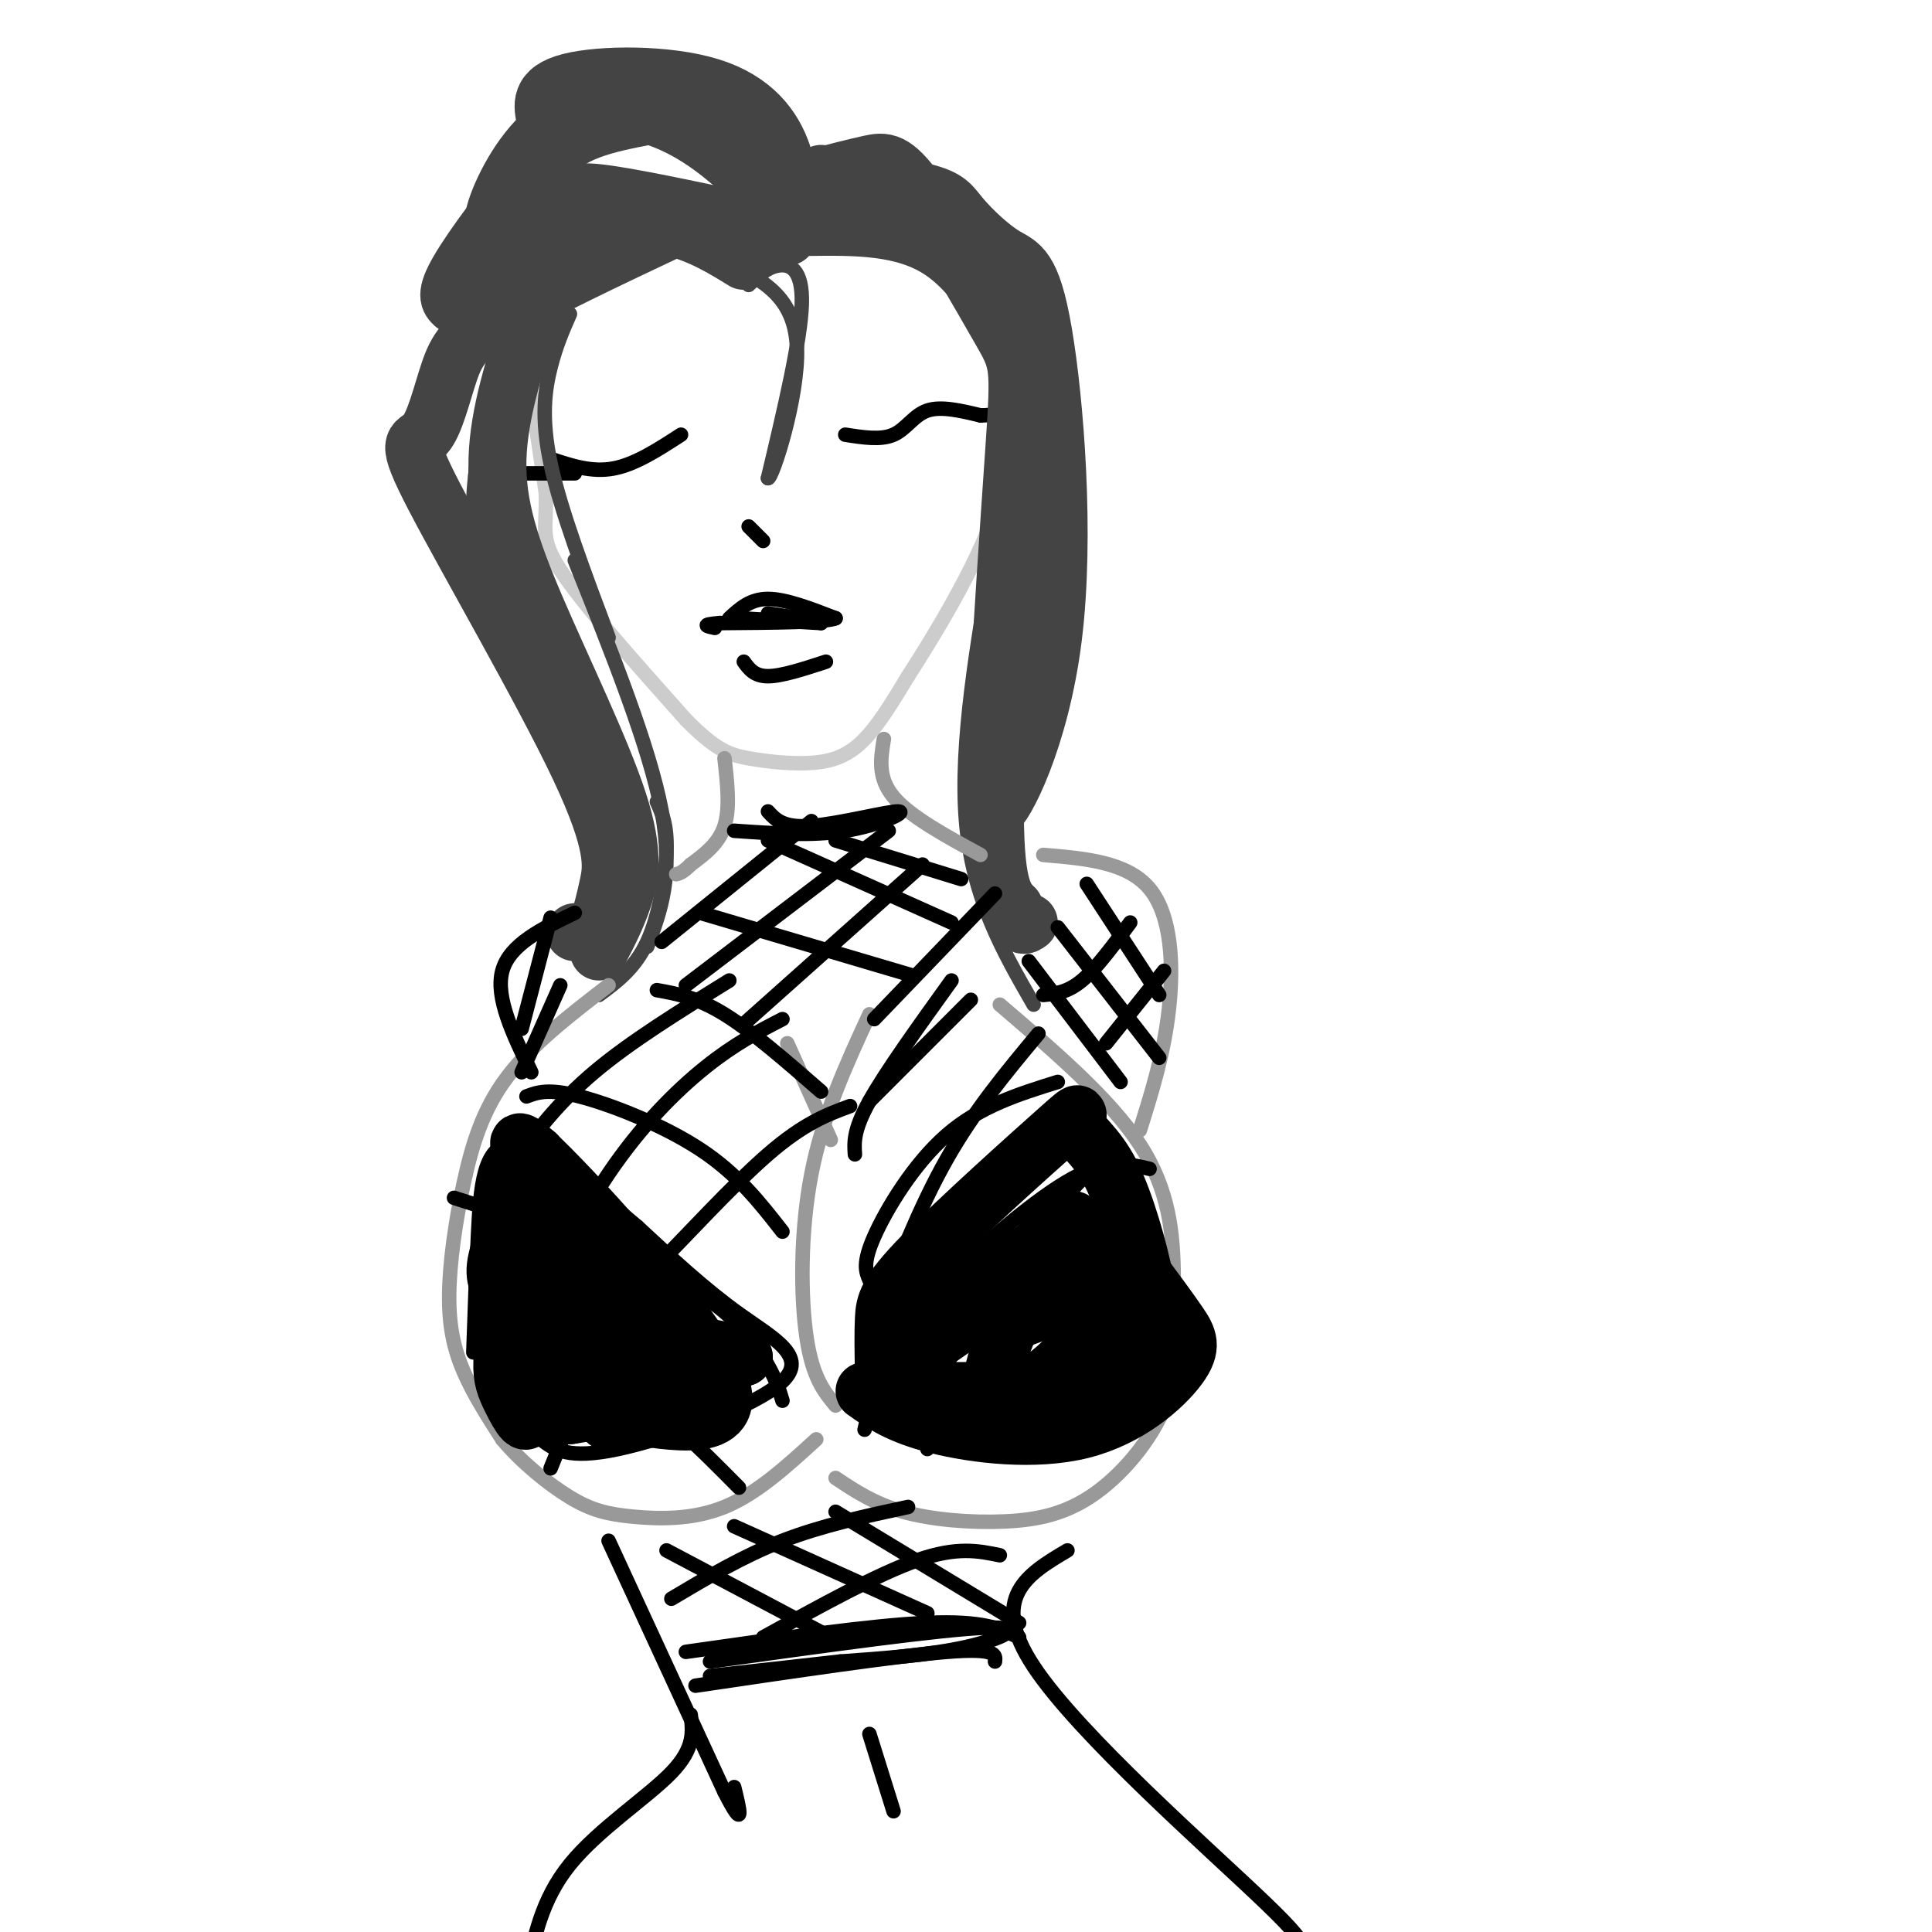 <svg viewBox='0 0 400 400' version='1.1' xmlns='http://www.w3.org/2000/svg' xmlns:xlink='http://www.w3.org/1999/xlink'><g fill='none' stroke='#cccccc' stroke-width='3' stroke-linecap='round' stroke-linejoin='round'><path d='M108,68c0.000,0.000 5.000,34.000 5,34'/><path d='M113,102c0.289,7.467 -1.489,9.133 3,16c4.489,6.867 15.244,18.933 26,31'/><path d='M142,149c6.383,6.528 9.340,7.348 13,8c3.660,0.652 8.024,1.137 12,1c3.976,-0.137 7.565,-0.896 11,-4c3.435,-3.104 6.718,-8.552 10,-14'/><path d='M188,140c5.422,-8.400 13.978,-22.400 18,-34c4.022,-11.600 3.511,-20.800 3,-30'/><path d='M209,76c0.111,-7.911 -1.111,-12.689 -3,-17c-1.889,-4.311 -4.444,-8.156 -7,-12'/></g>
<g fill='none' stroke='#000000' stroke-width='3' stroke-linecap='round' stroke-linejoin='round'><path d='M141,90c-4.750,3.083 -9.500,6.167 -14,7c-4.500,0.833 -8.750,-0.583 -13,-2'/><path d='M175,90c3.689,0.578 7.378,1.156 10,0c2.622,-1.156 4.178,-4.044 7,-5c2.822,-0.956 6.911,0.022 11,1'/><path d='M203,86c2.667,0.000 3.833,-0.500 5,-1'/><path d='M119,98c0.000,0.000 -19.000,0.000 -19,0'/><path d='M151,128c2.167,-2.000 4.333,-4.000 8,-4c3.667,0.000 8.833,2.000 14,4'/><path d='M173,128c-1.667,0.833 -12.833,0.917 -24,1'/><path d='M149,129c-4.167,0.333 -2.583,0.667 -1,1'/><path d='M153,128c0.000,0.000 17.000,1.000 17,1'/><path d='M170,129c1.000,-0.167 -5.000,-1.083 -11,-2'/><path d='M154,137c1.083,1.500 2.167,3.000 5,3c2.833,0.000 7.417,-1.500 12,-3'/><path d='M158,112c0.000,0.000 -3.000,-3.000 -3,-3'/></g>
<g fill='none' stroke='#444444' stroke-width='12' stroke-linecap='round' stroke-linejoin='round'><path d='M155,46c-12.500,-2.667 -25.000,-5.333 -31,-6c-6.000,-0.667 -5.500,0.667 -5,2'/><path d='M154,54c-4.429,-2.726 -8.857,-5.452 -15,-7c-6.143,-1.548 -14.000,-1.917 -20,-1c-6.000,0.917 -10.143,3.119 -13,6c-2.857,2.881 -4.429,6.440 -6,10'/><path d='M140,47c-14.076,6.647 -28.152,13.293 -36,18c-7.848,4.707 -9.468,7.474 -11,12c-1.532,4.526 -2.977,10.809 -5,13c-2.023,2.191 -4.625,0.288 2,13c6.625,12.712 22.476,40.038 30,56c7.524,15.962 6.721,20.561 6,24c-0.721,3.439 -1.361,5.720 -2,8'/><path d='M124,191c-1.167,1.667 -3.083,1.833 -5,2'/><path d='M124,197c1.786,-3.397 3.573,-6.794 5,-11c1.427,-4.206 2.496,-9.220 -1,-20c-3.496,-10.780 -11.557,-27.325 -17,-40c-5.443,-12.675 -8.270,-21.478 -8,-31c0.270,-9.522 3.635,-19.761 7,-30'/><path d='M163,49c0.440,-5.679 0.881,-11.357 -1,-17c-1.881,-5.643 -6.083,-11.250 -15,-14c-8.917,-2.750 -22.548,-2.643 -29,-1c-6.452,1.643 -5.726,4.821 -5,8'/><path d='M163,45c-6.565,-6.851 -13.131,-13.702 -21,-18c-7.869,-4.298 -17.042,-6.042 -24,-3c-6.958,3.042 -11.702,10.869 -14,16c-2.298,5.131 -2.149,7.565 -2,10'/><path d='M134,24c-4.155,0.804 -8.310,1.607 -12,3c-3.690,1.393 -6.917,3.375 -12,9c-5.083,5.625 -12.024,14.893 -15,20c-2.976,5.107 -1.988,6.054 -1,7'/><path d='M167,47c10.120,-0.132 20.239,-0.265 28,5c7.761,5.265 13.163,15.927 16,20c2.837,4.073 3.110,1.558 3,14c-0.110,12.442 -0.603,39.841 -2,56c-1.397,16.159 -3.699,21.080 -6,26'/><path d='M206,168c1.817,-0.538 9.360,-14.884 12,-36c2.640,-21.116 0.376,-49.001 -2,-63c-2.376,-13.999 -4.864,-14.113 -8,-16c-3.136,-1.887 -6.921,-5.546 -9,-8c-2.079,-2.454 -2.451,-3.701 -7,-5c-4.549,-1.299 -13.274,-2.649 -22,-4'/><path d='M168,37c4.421,-1.157 8.841,-2.314 12,-3c3.159,-0.686 5.056,-0.902 10,6c4.944,6.902 12.933,20.922 17,28c4.067,7.078 4.210,7.213 3,25c-1.210,17.787 -3.774,53.225 -4,72c-0.226,18.775 1.887,20.888 4,23'/><path d='M210,188c1.167,4.333 2.083,3.667 3,3'/></g>
<g fill='none' stroke='#444444' stroke-width='3' stroke-linecap='round' stroke-linejoin='round'><path d='M124,206c3.733,-2.756 7.467,-5.511 10,-11c2.533,-5.489 3.867,-13.711 4,-19c0.133,-5.289 -0.933,-7.644 -2,-10'/><path d='M134,196c2.750,-7.333 5.500,-14.667 3,-28c-2.500,-13.333 -10.250,-32.667 -18,-52'/><path d='M206,112c-3.667,21.000 -7.333,42.000 -6,58c1.333,16.000 7.667,27.000 14,38'/><path d='M155,59c1.822,-1.778 3.644,-3.556 6,-4c2.356,-0.444 5.244,0.444 5,8c-0.244,7.556 -3.622,21.778 -7,36'/><path d='M159,99c0.822,0.356 6.378,-16.756 6,-27c-0.378,-10.244 -6.689,-13.622 -13,-17'/><path d='M126,132c-4.978,-13.222 -9.956,-26.444 -12,-36c-2.044,-9.556 -1.156,-15.444 0,-20c1.156,-4.556 2.578,-7.778 4,-11'/><path d='M116,66c-4.708,5.107 -9.417,10.214 -12,15c-2.583,4.786 -3.042,9.250 -4,12c-0.958,2.750 -2.417,3.786 -1,11c1.417,7.214 5.708,20.607 10,34'/><path d='M102,78c-2.167,10.583 -4.333,21.167 -4,29c0.333,7.833 3.167,12.917 6,18'/></g>
<g fill='none' stroke='#999999' stroke-width='3' stroke-linecap='round' stroke-linejoin='round'><path d='M150,157c0.583,5.167 1.167,10.333 0,14c-1.167,3.667 -4.083,5.833 -7,8'/><path d='M143,179c-1.667,1.667 -2.333,1.833 -3,2'/><path d='M183,153c-0.667,4.000 -1.333,8.000 2,12c3.333,4.000 10.667,8.000 18,12'/><path d='M216,177c8.711,0.733 17.422,1.467 22,7c4.578,5.533 5.022,15.867 4,25c-1.022,9.133 -3.511,17.067 -6,25'/><path d='M207,208c11.444,9.800 22.889,19.600 29,29c6.111,9.400 6.889,18.400 7,27c0.111,8.600 -0.444,16.800 -1,25'/><path d='M242,289c-2.691,8.024 -8.917,15.584 -15,20c-6.083,4.416 -12.022,5.689 -19,6c-6.978,0.311 -14.994,-0.340 -21,-2c-6.006,-1.660 -10.003,-4.330 -14,-7'/><path d='M126,204c-7.959,6.131 -15.917,12.262 -21,19c-5.083,6.738 -7.290,14.085 -9,22c-1.710,7.915 -2.922,16.400 -3,23c-0.078,6.600 0.978,11.314 3,16c2.022,4.686 5.011,9.343 8,14'/><path d='M104,298c3.863,4.654 9.520,9.289 14,12c4.480,2.711 7.783,3.499 13,4c5.217,0.501 12.348,0.715 19,-2c6.652,-2.715 12.826,-8.357 19,-14'/><path d='M173,291c-2.378,-2.867 -4.756,-5.733 -6,-14c-1.244,-8.267 -1.356,-21.933 1,-34c2.356,-12.067 7.178,-22.533 12,-33'/><path d='M172,236c0.000,0.000 -9.000,-20.000 -9,-20'/></g>
<g fill='none' stroke='#000000' stroke-width='3' stroke-linecap='round' stroke-linejoin='round'><path d='M99,279c9.500,1.083 19.000,2.167 28,7c9.000,4.833 17.500,13.417 26,22'/><path d='M94,248c17.511,5.600 35.022,11.200 46,17c10.978,5.800 15.422,11.800 18,16c2.578,4.200 3.289,6.600 4,9'/><path d='M109,227c2.244,-0.844 4.489,-1.689 11,0c6.511,1.689 17.289,5.911 25,11c7.711,5.089 12.356,11.044 17,17'/><path d='M136,205c4.167,0.750 8.333,1.500 14,5c5.667,3.500 12.833,9.750 20,16'/><path d='M179,296c1.292,-5.536 2.583,-11.071 5,-16c2.417,-4.929 5.958,-9.250 13,-16c7.042,-6.750 17.583,-15.929 25,-20c7.417,-4.071 11.708,-3.036 16,-2'/><path d='M180,265c-0.733,-1.711 -1.467,-3.422 1,-9c2.467,-5.578 8.133,-15.022 15,-21c6.867,-5.978 14.933,-8.489 23,-11'/><path d='M180,228c0.000,0.000 21.000,-21.000 21,-21'/><path d='M114,304c5.060,-12.482 10.119,-24.964 13,-31c2.881,-6.036 3.583,-5.625 9,-11c5.417,-5.375 15.548,-16.536 23,-23c7.452,-6.464 12.226,-8.232 17,-10'/><path d='M107,278c6.156,-12.556 12.311,-25.111 19,-35c6.689,-9.889 13.911,-17.111 20,-22c6.089,-4.889 11.044,-7.444 16,-10'/><path d='M106,241c4.750,-6.333 9.500,-12.667 17,-19c7.500,-6.333 17.750,-12.667 28,-19'/><path d='M192,300c1.000,-5.533 2.000,-11.067 4,-17c2.000,-5.933 5.000,-12.267 11,-20c6.000,-7.733 15.000,-16.867 24,-26'/><path d='M181,274c4.667,-12.000 9.333,-24.000 15,-34c5.667,-10.000 12.333,-18.000 19,-26'/><path d='M177,239c-0.167,-2.500 -0.333,-5.000 3,-11c3.333,-6.000 10.167,-15.500 17,-25'/><path d='M154,212c0.000,0.000 37.000,-33.000 37,-33'/><path d='M142,204c0.000,0.000 42.000,-32.000 42,-32'/><path d='M137,195c0.000,0.000 31.000,-25.000 31,-25'/><path d='M181,211c0.000,0.000 25.000,-26.000 25,-26'/><path d='M145,189c0.000,0.000 44.000,13.000 44,13'/><path d='M159,174c0.000,0.000 38.000,17.000 38,17'/><path d='M173,174c0.000,0.000 26.000,8.000 26,8'/><path d='M152,172c7.994,0.560 15.988,1.119 23,0c7.012,-1.119 13.042,-3.917 11,-4c-2.042,-0.083 -12.155,2.548 -18,3c-5.845,0.452 -7.423,-1.274 -9,-3'/><path d='M112,298c2.774,2.119 5.548,4.238 16,2c10.452,-2.238 28.583,-8.833 34,-14c5.417,-5.167 -1.881,-8.905 -9,-14c-7.119,-5.095 -14.060,-11.548 -21,-18'/><path d='M132,254c-8.726,-7.405 -20.042,-16.917 -26,-17c-5.958,-0.083 -6.560,9.262 -7,18c-0.440,8.738 -0.720,16.869 -1,25'/></g>
<g fill='none' stroke='#000000' stroke-width='12' stroke-linecap='round' stroke-linejoin='round'><path d='M109,242c-0.200,17.933 -0.400,35.867 0,44c0.400,8.133 1.400,6.467 3,6c1.600,-0.467 3.800,0.267 6,1'/><path d='M118,293c1.895,-0.183 3.632,-1.142 12,0c8.368,1.142 23.368,4.384 19,-7c-4.368,-11.384 -28.105,-37.396 -37,-46c-8.895,-8.604 -2.947,0.198 3,9'/><path d='M115,249c0.985,6.034 1.946,16.617 4,25c2.054,8.383 5.200,14.564 7,16c1.800,1.436 2.254,-1.874 0,-11c-2.254,-9.126 -7.217,-24.070 -9,-24c-1.783,0.070 -0.385,15.153 2,25c2.385,9.847 5.758,14.459 8,15c2.242,0.541 3.355,-2.988 2,-7c-1.355,-4.012 -5.177,-8.506 -9,-13'/><path d='M120,275c-3.855,-3.205 -8.994,-4.718 -12,-3c-3.006,1.718 -3.880,6.668 -4,10c-0.120,3.332 0.514,5.048 2,8c1.486,2.952 3.823,7.141 3,1c-0.823,-6.141 -4.807,-22.612 -5,-33c-0.193,-10.388 3.403,-14.694 7,-19'/><path d='M111,239c-0.409,0.676 -4.930,11.866 -7,18c-2.070,6.134 -1.689,7.211 0,11c1.689,3.789 4.685,10.289 9,14c4.315,3.711 9.947,4.632 17,4c7.053,-0.632 15.526,-2.816 24,-5'/><path d='M154,281c-0.845,-1.440 -14.958,-2.542 -23,-6c-8.042,-3.458 -10.012,-9.274 -9,-10c1.012,-0.726 5.006,3.637 9,8'/><path d='M183,284c4.036,2.006 8.071,4.012 16,4c7.929,-0.012 19.750,-2.042 27,-5c7.250,-2.958 9.929,-6.845 11,-10c1.071,-3.155 0.536,-5.577 0,-8'/><path d='M237,265c-1.113,-5.698 -3.896,-15.944 -7,-22c-3.104,-6.056 -6.531,-7.924 -7,-10c-0.469,-2.076 2.019,-4.361 -4,1c-6.019,5.361 -20.543,18.366 -28,26c-7.457,7.634 -7.845,9.895 -8,13c-0.155,3.105 -0.078,7.052 0,11'/><path d='M183,284c4.216,-1.211 14.756,-9.740 22,-14c7.244,-4.260 11.193,-4.252 15,-2c3.807,2.252 7.472,6.748 8,4c0.528,-2.748 -2.081,-12.738 -4,-17c-1.919,-4.262 -3.150,-2.794 -8,2c-4.850,4.794 -13.321,12.914 -14,16c-0.679,3.086 6.432,1.139 12,-1c5.568,-2.139 9.591,-4.468 12,-7c2.409,-2.532 3.205,-5.266 4,-8'/><path d='M230,257c0.185,-1.853 -1.352,-2.486 -3,-3c-1.648,-0.514 -3.405,-0.907 -10,3c-6.595,3.907 -18.027,12.116 -23,17c-4.973,4.884 -3.486,6.442 -2,8'/><path d='M179,288c3.536,2.506 7.072,5.011 15,7c7.928,1.989 20.249,3.461 30,1c9.751,-2.461 16.933,-8.855 20,-13c3.067,-4.145 2.019,-6.041 0,-9c-2.019,-2.959 -5.010,-6.979 -8,-11'/><path d='M236,263c-3.679,1.738 -8.875,11.583 -15,18c-6.125,6.417 -13.179,9.405 -15,7c-1.821,-2.405 1.589,-10.202 5,-18'/></g>
<g fill='none' stroke='#000000' stroke-width='3' stroke-linecap='round' stroke-linejoin='round'><path d='M213,199c0.000,0.000 19.000,25.000 19,25'/><path d='M219,192c0.000,0.000 21.000,27.000 21,27'/><path d='M225,183c0.000,0.000 15.000,23.000 15,23'/><path d='M216,206c2.500,-0.250 5.000,-0.500 8,-3c3.000,-2.500 6.500,-7.250 10,-12'/><path d='M229,216c0.000,0.000 12.000,-15.000 12,-15'/><path d='M119,189c-6.750,3.250 -13.500,6.500 -15,12c-1.500,5.500 2.250,13.250 6,21'/><path d='M108,222c0.000,0.000 8.000,-18.000 8,-18'/><path d='M108,213c0.000,0.000 6.000,-23.000 6,-23'/><path d='M126,319c0.000,0.000 24.000,52.000 24,52'/><path d='M150,371c4.333,8.500 3.167,3.750 2,-1'/><path d='M221,321c-8.208,4.869 -16.417,9.738 -7,24c9.417,14.262 36.458,37.917 48,49c11.542,11.083 7.583,9.595 6,12c-1.583,2.405 -0.792,8.702 0,15'/><path d='M268,421c-0.667,2.667 -2.333,1.833 -4,1'/><path d='M143,355c0.444,3.467 0.889,6.933 -4,12c-4.889,5.067 -15.111,11.733 -21,19c-5.889,7.267 -7.444,15.133 -9,23'/><path d='M180,359c0.000,0.000 5.000,16.000 5,16'/><path d='M142,342c19.250,-2.750 38.500,-5.500 50,-6c11.500,-0.500 15.250,1.250 19,3'/><path d='M144,349c20.833,-3.083 41.667,-6.167 52,-7c10.333,-0.833 10.167,0.583 10,2'/><path d='M138,321c0.000,0.000 34.000,18.000 34,18'/><path d='M152,316c0.000,0.000 40.000,18.000 40,18'/><path d='M173,313c0.000,0.000 38.000,23.000 38,23'/><path d='M139,331c7.417,-4.417 14.833,-8.833 23,-12c8.167,-3.167 17.083,-5.083 26,-7'/><path d='M158,339c11.917,-6.583 23.833,-13.167 32,-16c8.167,-2.833 12.583,-1.917 17,-1'/><path d='M147,344c23.933,-3.333 47.867,-6.667 57,-7c9.133,-0.333 3.467,2.333 -4,4c-7.467,1.667 -16.733,2.333 -26,3'/><path d='M174,344c-8.833,1.000 -17.917,2.000 -27,3'/></g>
</svg>